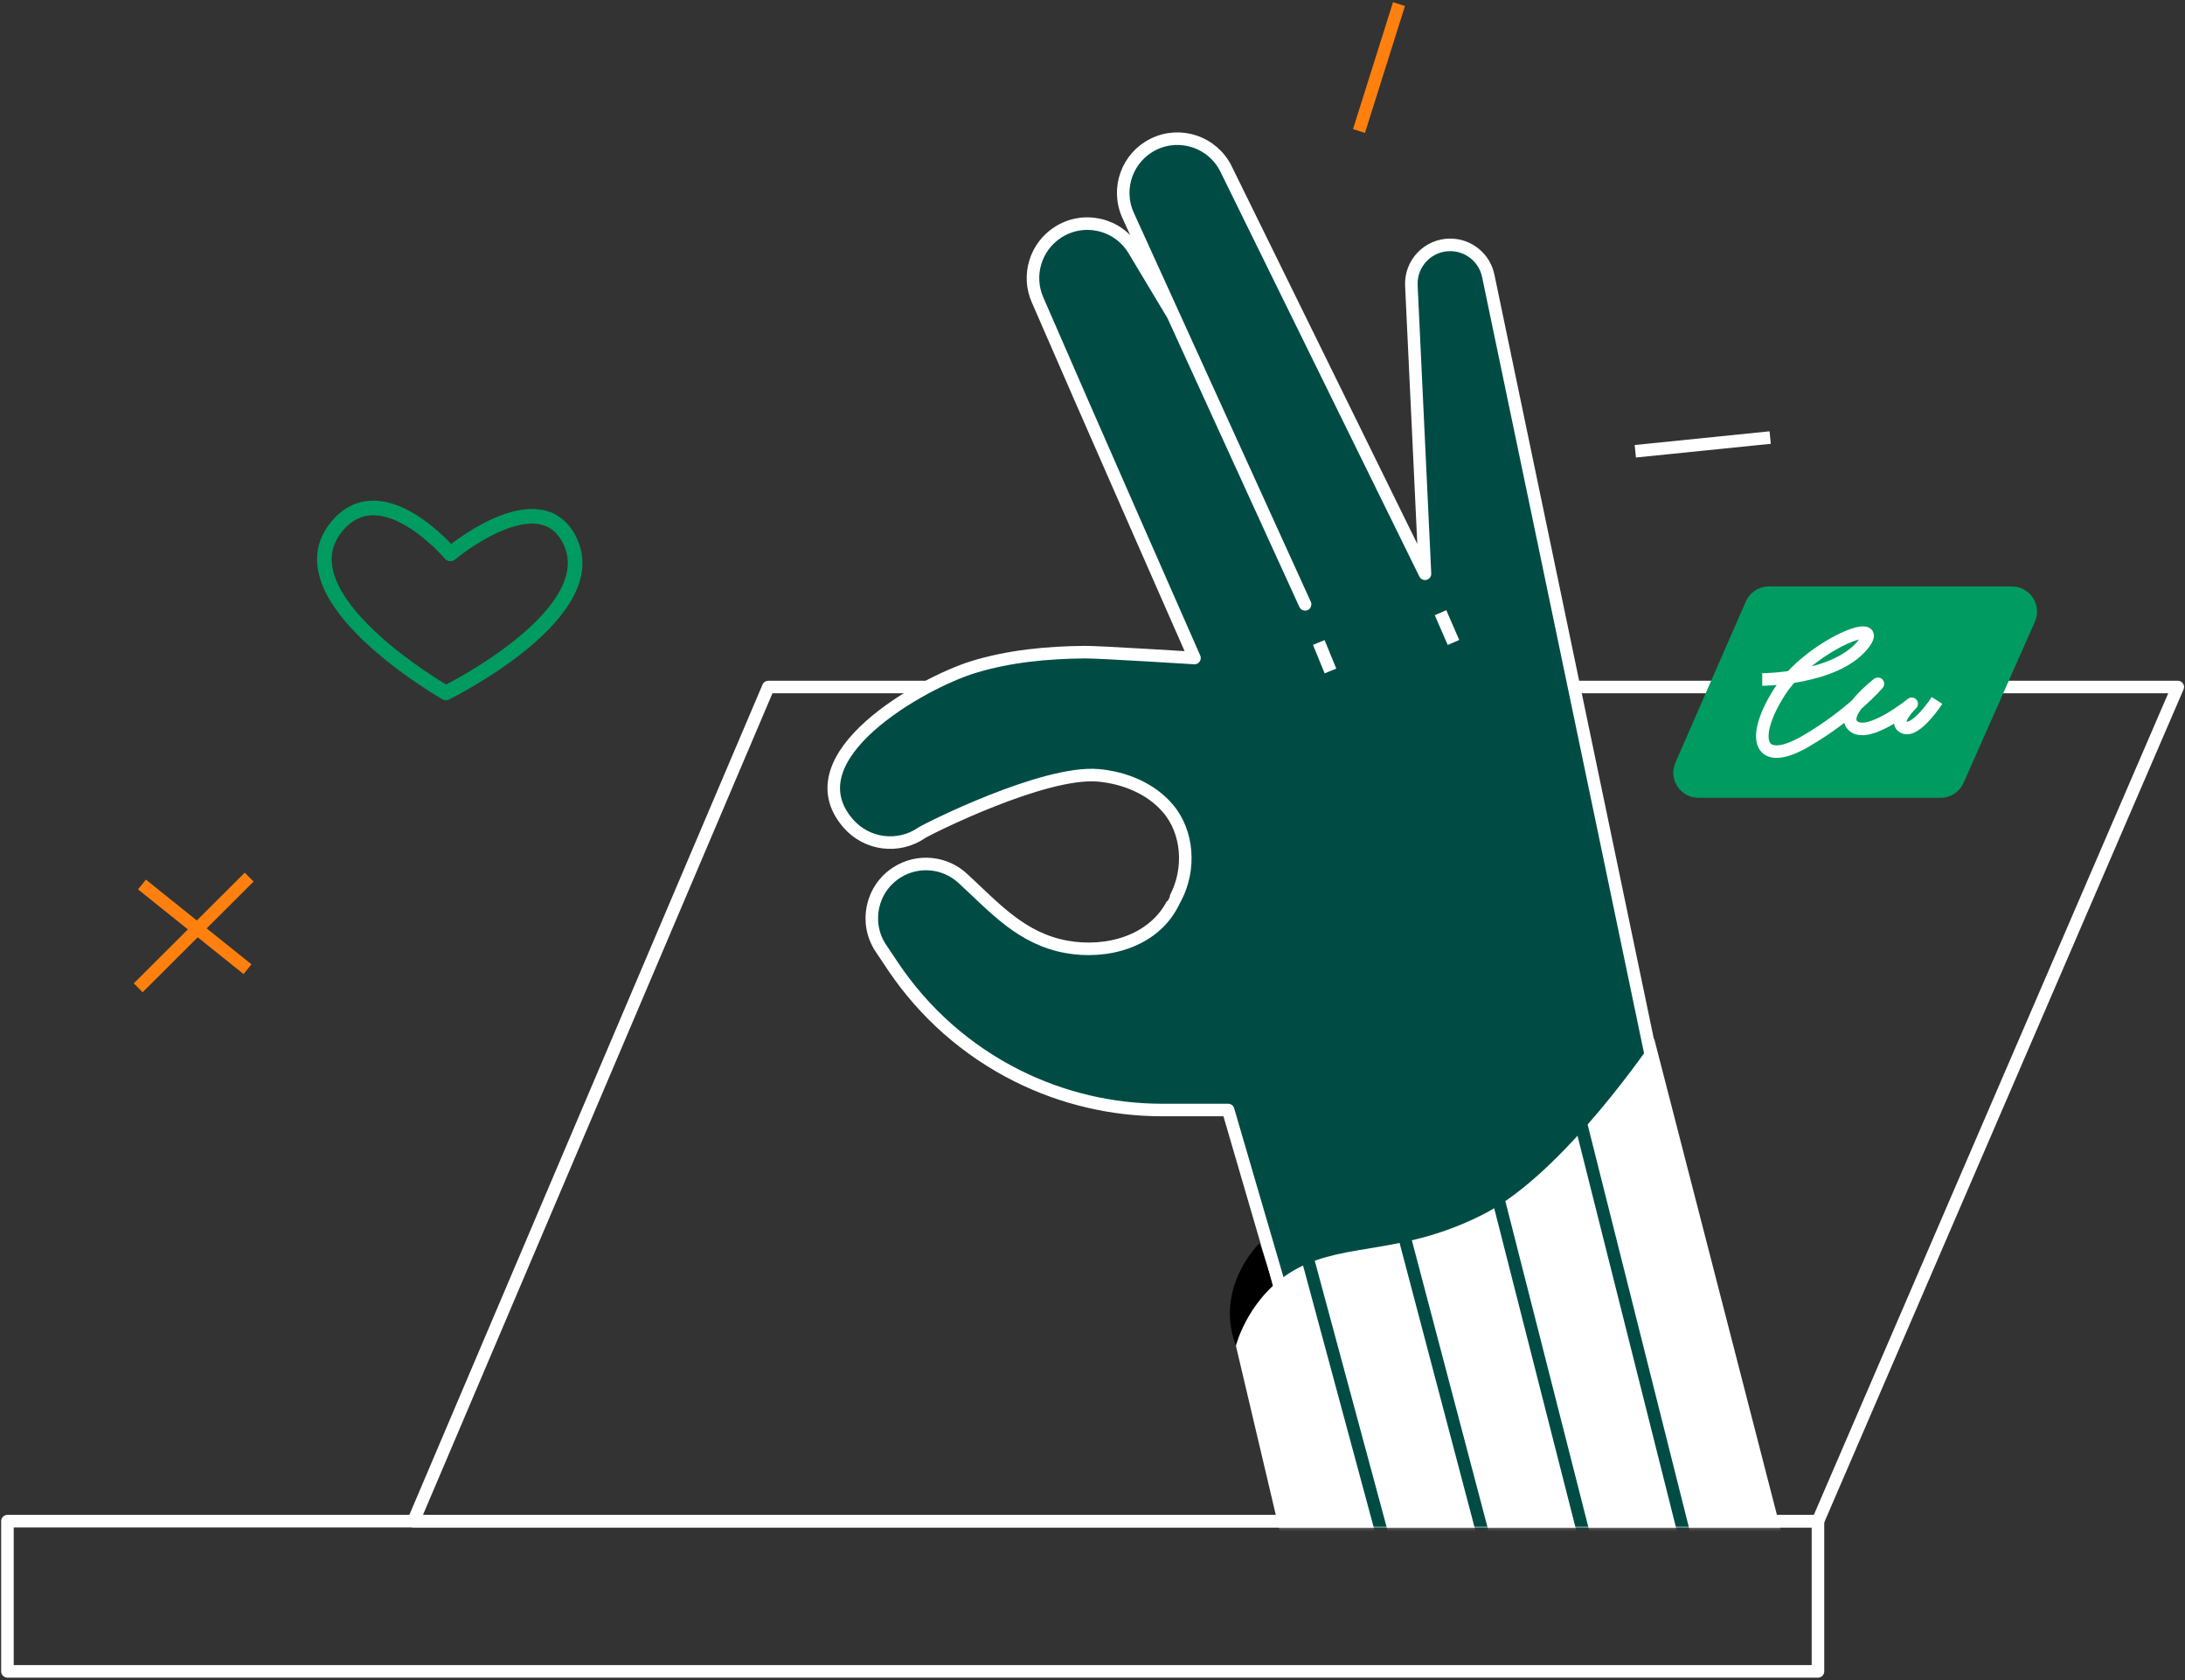 <svg xmlns="http://www.w3.org/2000/svg" viewBox="0 0 714 549" width="714" height="549" preserveAspectRatio="xMidYMid meet" style="width: 100%; height: 100%; transform: translate3d(0px, 0px, 0px);"><rect x="0" y="0" width="714" height="549" fill="#333333" stroke="none"/><defs><clipPath id="__lottie_element_229"><rect width="714" height="549" x="0" y="0"></rect></clipPath><mask id="__lottie_element_230" mask-type="alpha"><g style="display: block;" transform="matrix(1.64,0,0,1.64,423.378,360.747)" opacity="1"><path fill="rgb(255,0,0)" fill-opacity="1" d=" M-175.767,83.093 C-175.767,83.093 -105.071,-83.093 -105.071,-83.093 C-105.071,-83.093 175.767,-83.093 175.767,-83.093 C175.767,-83.093 104.076,83.093 104.076,83.093 C104.076,83.093 -175.767,83.093 -175.767,83.093z"></path><g opacity="1" transform="matrix(1,0,0,1,0,0)"><path stroke="url(#__lottie_element_233)" stroke-linecap="butt" stroke-linejoin="round" fill-opacity="0" stroke-opacity="1" stroke-width="2.5" d=" M-175.767,83.093 C-175.767,83.093 -105.071,-83.093 -105.071,-83.093 C-105.071,-83.093 175.767,-83.093 175.767,-83.093 C175.767,-83.093 104.076,83.093 104.076,83.093 C104.076,83.093 -175.767,83.093 -175.767,83.093z"></path><path stroke-linecap="butt" stroke-linejoin="round" fill-opacity="0" stroke="rgb(255,255,255)" stroke-opacity="1" stroke-width="2.5" d=" M-175.767,83.093 C-175.767,83.093 -105.071,-83.093 -105.071,-83.093 C-105.071,-83.093 175.767,-83.093 175.767,-83.093 C175.767,-83.093 104.076,83.093 104.076,83.093 C104.076,83.093 -175.767,83.093 -175.767,83.093z"></path></g></g></mask><linearGradient id="__lottie_element_233" spreadMethod="pad" gradientUnits="userSpaceOnUse" x1="0" y1="0" x2="100" y2="0"><stop offset="0%" stop-color="rgb(255,255,255)"></stop><stop offset="100%" stop-color="rgb(0,0,0)"></stop></linearGradient><mask id="__lottie_element_237" mask-type="alpha"><g style="display: block;" transform="matrix(1.64,0,0,1.64,423.378,360.747)" opacity="1"><path fill="rgb(255,0,0)" fill-opacity="1" d=" M-173.608,80.984 C-173.608,80.984 -178.852,-216.02 -178.852,-216.02 C-178.852,-216.02 230.645,-208.093 230.645,-208.093 C230.645,-208.093 106.235,80.984 106.235,80.984 C106.235,80.984 -173.608,80.984 -173.608,80.984z"></path><g opacity="1" transform="matrix(1,0,0,1,0,0)"><path stroke="url(#__lottie_element_240)" stroke-linecap="butt" stroke-linejoin="round" fill-opacity="0" stroke-opacity="1" stroke-width="2.5" d=" M-173.608,80.984 C-173.608,80.984 -178.852,-216.02 -178.852,-216.02 C-178.852,-216.02 230.645,-208.093 230.645,-208.093 C230.645,-208.093 106.235,80.984 106.235,80.984 C106.235,80.984 -173.608,80.984 -173.608,80.984z"></path><path stroke-linecap="butt" stroke-linejoin="round" fill-opacity="0" stroke="rgb(255,255,255)" stroke-opacity="1" stroke-width="2.5" d=" M-173.608,80.984 C-173.608,80.984 -178.852,-216.02 -178.852,-216.02 C-178.852,-216.02 230.645,-208.093 230.645,-208.093 C230.645,-208.093 106.235,80.984 106.235,80.984 C106.235,80.984 -173.608,80.984 -173.608,80.984z"></path></g></g></mask><linearGradient id="__lottie_element_240" spreadMethod="pad" gradientUnits="userSpaceOnUse" x1="0" y1="0" x2="100" y2="0"><stop offset="0%" stop-color="rgb(255,255,255)"></stop><stop offset="100%" stop-color="rgb(0,0,0)"></stop></linearGradient><mask id="__lottie_element_265" mask-type="alpha"><g style="display: none;" transform="matrix(1.64,0,0,1.64,423.378,360.747)" opacity="1"><path fill="rgb(255,0,0)" fill-opacity="1" d=" M-175.767,83.093 C-175.767,83.093 -105.071,-83.093 -105.071,-83.093 C-105.071,-83.093 175.767,-83.093 175.767,-83.093 C175.767,-83.093 104.076,83.093 104.076,83.093 C104.076,83.093 -175.767,83.093 -175.767,83.093z"></path><g opacity="1" transform="matrix(1,0,0,1,0,0)"><path stroke="url(#__lottie_element_268)" stroke-linecap="butt" stroke-linejoin="round" fill-opacity="0" stroke-opacity="1" stroke-width="2.5" d=" M-175.767,83.093 C-175.767,83.093 -105.071,-83.093 -105.071,-83.093 C-105.071,-83.093 175.767,-83.093 175.767,-83.093 C175.767,-83.093 104.076,83.093 104.076,83.093 C104.076,83.093 -175.767,83.093 -175.767,83.093z"></path><path stroke-linecap="butt" stroke-linejoin="round" fill-opacity="0" stroke="rgb(255,255,255)" stroke-opacity="1" stroke-width="2.5" d=" M-175.767,83.093 C-175.767,83.093 -105.071,-83.093 -105.071,-83.093 C-105.071,-83.093 175.767,-83.093 175.767,-83.093 C175.767,-83.093 104.076,83.093 104.076,83.093 C104.076,83.093 -175.767,83.093 -175.767,83.093z"></path></g></g></mask><linearGradient id="__lottie_element_268" spreadMethod="pad" gradientUnits="userSpaceOnUse" x1="0" y1="0" x2="100" y2="0"><stop offset="0%" stop-color="rgb(255,255,255)"></stop><stop offset="100%" stop-color="rgb(0,0,0)"></stop></linearGradient><mask id="__lottie_element_272" mask-type="alpha"><g style="display: none;" transform="matrix(1.64,0,0,1.64,423.378,360.747)" opacity="1"><path fill="rgb(255,0,0)" fill-opacity="1" d=" M-173.608,80.984 C-173.608,80.984 -178.852,-216.02 -178.852,-216.02 C-178.852,-216.02 230.645,-208.093 230.645,-208.093 C230.645,-208.093 106.235,80.984 106.235,80.984 C106.235,80.984 -173.608,80.984 -173.608,80.984z"></path><g opacity="1" transform="matrix(1,0,0,1,0,0)"><path stroke="url(#__lottie_element_275)" stroke-linecap="butt" stroke-linejoin="round" fill-opacity="0" stroke-opacity="1" stroke-width="2.5" d=" M-173.608,80.984 C-173.608,80.984 -178.852,-216.02 -178.852,-216.02 C-178.852,-216.02 230.645,-208.093 230.645,-208.093 C230.645,-208.093 106.235,80.984 106.235,80.984 C106.235,80.984 -173.608,80.984 -173.608,80.984z"></path><path stroke-linecap="butt" stroke-linejoin="round" fill-opacity="0" stroke="rgb(255,255,255)" stroke-opacity="1" stroke-width="2.5" d=" M-173.608,80.984 C-173.608,80.984 -178.852,-216.02 -178.852,-216.02 C-178.852,-216.02 230.645,-208.093 230.645,-208.093 C230.645,-208.093 106.235,80.984 106.235,80.984 C106.235,80.984 -173.608,80.984 -173.608,80.984z"></path></g></g></mask><linearGradient id="__lottie_element_275" spreadMethod="pad" gradientUnits="userSpaceOnUse" x1="0" y1="0" x2="100" y2="0"><stop offset="0%" stop-color="rgb(255,255,255)"></stop><stop offset="100%" stop-color="rgb(0,0,0)"></stop></linearGradient><mask id="__lottie_element_300" mask-type="alpha"><g transform="matrix(1.64,0,0,1.64,423.378,360.747)" opacity="1" style="display: none;"><path fill="rgb(255,0,0)" fill-opacity="1" d=" M-175.767,83.093 C-175.767,83.093 -105.071,-83.093 -105.071,-83.093 C-105.071,-83.093 175.767,-83.093 175.767,-83.093 C175.767,-83.093 104.076,83.093 104.076,83.093 C104.076,83.093 -175.767,83.093 -175.767,83.093z"></path><g opacity="1" transform="matrix(1,0,0,1,0,0)"><path stroke="url(#__lottie_element_303)" stroke-linecap="butt" stroke-linejoin="round" fill-opacity="0" stroke-opacity="1" stroke-width="2.5" d=" M-175.767,83.093 C-175.767,83.093 -105.071,-83.093 -105.071,-83.093 C-105.071,-83.093 175.767,-83.093 175.767,-83.093 C175.767,-83.093 104.076,83.093 104.076,83.093 C104.076,83.093 -175.767,83.093 -175.767,83.093z"></path><path stroke-linecap="butt" stroke-linejoin="round" fill-opacity="0" stroke="rgb(255,255,255)" stroke-opacity="1" stroke-width="2.5" d=" M-175.767,83.093 C-175.767,83.093 -105.071,-83.093 -105.071,-83.093 C-105.071,-83.093 175.767,-83.093 175.767,-83.093 C175.767,-83.093 104.076,83.093 104.076,83.093 C104.076,83.093 -175.767,83.093 -175.767,83.093z"></path></g></g></mask><linearGradient id="__lottie_element_303" spreadMethod="pad" gradientUnits="userSpaceOnUse" x1="0" y1="0" x2="100" y2="0"><stop offset="0%" stop-color="rgb(255,255,255)"></stop><stop offset="100%" stop-color="rgb(0,0,0)"></stop></linearGradient><mask id="__lottie_element_307" mask-type="alpha"><g transform="matrix(1.64,0,0,1.64,423.378,360.747)" opacity="1" style="display: none;"><path fill="rgb(255,0,0)" fill-opacity="1" d=" M-173.608,80.984 C-173.608,80.984 -178.852,-216.02 -178.852,-216.02 C-178.852,-216.02 230.645,-208.093 230.645,-208.093 C230.645,-208.093 106.235,80.984 106.235,80.984 C106.235,80.984 -173.608,80.984 -173.608,80.984z"></path><g opacity="1" transform="matrix(1,0,0,1,0,0)"><path stroke="url(#__lottie_element_310)" stroke-linecap="butt" stroke-linejoin="round" fill-opacity="0" stroke-opacity="1" stroke-width="2.5" d=" M-173.608,80.984 C-173.608,80.984 -178.852,-216.02 -178.852,-216.02 C-178.852,-216.02 230.645,-208.093 230.645,-208.093 C230.645,-208.093 106.235,80.984 106.235,80.984 C106.235,80.984 -173.608,80.984 -173.608,80.984z"></path><path stroke-linecap="butt" stroke-linejoin="round" fill-opacity="0" stroke="rgb(255,255,255)" stroke-opacity="1" stroke-width="2.5" d=" M-173.608,80.984 C-173.608,80.984 -178.852,-216.02 -178.852,-216.02 C-178.852,-216.02 230.645,-208.093 230.645,-208.093 C230.645,-208.093 106.235,80.984 106.235,80.984 C106.235,80.984 -173.608,80.984 -173.608,80.984z"></path></g></g></mask><linearGradient id="__lottie_element_310" spreadMethod="pad" gradientUnits="userSpaceOnUse" x1="0" y1="0" x2="100" y2="0"><stop offset="0%" stop-color="rgb(255,255,255)"></stop><stop offset="100%" stop-color="rgb(0,0,0)"></stop></linearGradient></defs><g clip-path="url(#__lottie_element_229)"><g transform="matrix(1.64,0,0,1.64,423.378,360.747)" opacity="1" style="display: none;"><g opacity="1" transform="matrix(1,0,0,1,0,0)"><path stroke-linecap="butt" stroke-linejoin="round" fill-opacity="0" stroke="rgb(255,255,255)" stroke-opacity="1" stroke-width="2.5" d=" M-175.767,83.093 C-175.767,83.093 -105.071,-83.093 -105.071,-83.093 C-105.071,-83.093 175.767,-83.093 175.767,-83.093 C175.767,-83.093 104.076,83.093 104.076,83.093 C104.076,83.093 -175.767,83.093 -175.767,83.093z"></path></g></g><g transform="matrix(1.64,0,0,1.64,298.247,521.563)" opacity="1" style="display: none;"><g opacity="1" transform="matrix(1,0,0,1,0,0)"><path stroke-linecap="butt" stroke-linejoin="round" fill-opacity="0" stroke="rgb(255,255,255)" stroke-opacity="1" stroke-width="2.5" d=" M180.375,-14.966 C180.375,-14.966 180.375,14.966 180.375,14.966 C180.375,14.966 -180.375,14.966 -180.375,14.966 C-180.375,14.966 -180.375,-14.966 -180.375,-14.966 C-180.375,-14.966 180.375,-14.966 180.375,-14.966z"></path></g></g><g transform="matrix(1,0.016,-0.016,1,-205.322,-193.217)" opacity="1" style="display: none;"><g opacity="1" transform="matrix(1.64,0,0,1.64,274.259,492.399)"><g opacity="1" transform="matrix(1,0,0,1,0,0)"><path stroke-linecap="butt" stroke-linejoin="round" fill-opacity="0" stroke="rgb(255,128,14)" stroke-opacity="1" stroke-width="2.5" d=" M-5.174,-12.453 C-5.174,-12.453 5.174,12.453 5.174,12.453"></path></g></g><g opacity="1" transform="matrix(1.64,0,0,1.64,275.443,490.954)"><g opacity="1" transform="matrix(1,0,0,1,0,0)"><path stroke-linecap="butt" stroke-linejoin="round" fill-opacity="0" stroke="rgb(255,128,14)" stroke-opacity="1" stroke-width="2.5" d=" M-14.998,4.365 C-14.998,4.365 14.998,-4.365 14.998,-4.365"></path></g></g></g><g transform="matrix(1.64,0,0,1.64,450.618,22.07)" opacity="1" style="display: none;"><g opacity="1" transform="matrix(1,0,0,1,0,0)"><path stroke-linecap="butt" stroke-linejoin="round" fill-opacity="0" stroke="rgb(255,128,14)" stroke-opacity="1" stroke-width="2.5" d=" M-3.987,12.644 C-3.987,12.644 3.987,-12.644 3.987,-12.644"></path></g></g><g transform="matrix(1.64,-0.025,0.025,1.64,556.412,145.205)" opacity="1" style="display: none;"><g opacity="1" transform="matrix(1,0,0,1,0,0)"><path stroke-linecap="butt" stroke-linejoin="round" fill-opacity="0" stroke="rgb(255,255,255)" stroke-opacity="1" stroke-width="2.5" d=" M-11.125,7.648 C-11.125,7.648 11.125,-7.648 11.125,-7.648"></path></g></g><g transform="matrix(1.911,0,0,1.911,146.968,196.18)" opacity="1" style="display: none;"><g opacity="1" transform="matrix(1,0,0,1,0,0)"><path stroke-linecap="butt" stroke-linejoin="round" fill-opacity="0" stroke="rgb(0,155,97)" stroke-opacity="1" stroke-width="2.5" d=" M0.109,-7.954 C0.109,-7.954 14.942,-20.42 20.321,-10.638 C27.293,2.041 -0.655,15.809 -0.655,15.809 C-0.655,15.809 -29.651,-0.741 -19.144,-12.843 C-11.472,-21.68 0.109,-7.954 0.109,-7.954z"></path></g></g><g transform="matrix(1.64,0,0,1.64,-3272.654,1186.655)" opacity="1" style="display: none;"><g opacity="1" transform="matrix(1,0,0,1,2365.17,-585.673)"><path fill="rgb(0,155,97)" fill-opacity="1" d=" M-35.817,14.043 C-35.817,14.043 -21.798,-18.053 -21.798,-18.053 C-21.001,-19.878 -19.199,-21.057 -17.208,-21.057 C-17.208,-21.057 31.226,-21.057 31.226,-21.057 C34.848,-21.057 37.273,-17.331 35.806,-14.019 C35.806,-14.019 21.591,18.076 21.591,18.076 C20.788,19.888 18.993,21.057 17.011,21.057 C17.011,21.057 -31.226,21.057 -31.226,21.057 C-34.837,21.057 -37.262,17.352 -35.817,14.043z"></path></g><g opacity="1" transform="matrix(1,0,0,1,2364.061,-585.673)"><path stroke-linecap="butt" stroke-linejoin="round" fill-opacity="0" stroke="rgb(255,255,255)" stroke-opacity="1" stroke-width="2.5" d=" M-17.414,-2.518 C-17.414,-2.518 -3.11,-2.564 2.529,-9.302 C7.843,-15.652 -8.142,-9.256 -14.015,0.027 C-19.888,9.31 -18.06,15.14 -8.872,9.846 C0.316,4.552 5.642,-1.664 5.642,-1.664 C5.642,-1.664 -2.253,4.371 0.812,6.81 C3.877,9.249 12.368,2.324 12.368,2.324 C12.368,2.324 8.453,6.07 10.877,7.046 C13.301,8.022 17.414,1.651 17.414,1.651"></path></g></g><g mask="url(#__lottie_element_307)" style="display: none;"><g transform="matrix(0.95,0.312,-0.312,0.95,-19.383,-328.564)" opacity="1"><g opacity="1" transform="matrix(1.64,0,0,1.64,609.388,462.152)"><g opacity="1" transform="matrix(1,0,0,1,0,0)"><path fill="rgb(0,76,69)" fill-opacity="1" d=" M7.234,112.498 C7.234,112.498 14.634,121.208 48.778,112.498 C82.922,103.788 81.666,68.764 81.666,68.764 C81.666,68.764 53.901,-30.032 53.901,-30.032 C53.901,-30.032 36.842,-90.734 36.842,-90.734 C35.097,-93.978 31.309,-95.545 27.783,-94.481 C27.783,-94.481 27.783,-94.481 27.783,-94.481 C23.55,-93.204 21.245,-88.649 22.72,-84.481 C22.72,-84.481 36.134,-29.682 36.134,-29.682 C36.134,-29.682 7.332,-108.821 7.332,-108.821 C4.709,-114.158 -1.735,-116.37 -7.083,-113.768 C-7.083,-113.768 -7.083,-113.768 -7.083,-113.768 C-12.332,-111.214 -14.602,-104.951 -12.207,-99.627 C-12.207,-99.627 12.244,-23.589 12.244,-23.589 C12.244,-23.589 -17.43,-82.734 -17.43,-82.734 C-17.43,-82.734 -23.989,-96.011 -23.989,-96.011 C-27.141,-101.268 -34.025,-102.862 -39.167,-99.525 C-43.607,-96.643 -45.322,-90.98 -43.218,-86.123 C-34.325,-65.587 -9.63,-12.61 -9.63,-12.61 C-9.63,-12.61 -18.51,-28.965 -19.904,-31.201 C-22.775,-35.807 -29.02,-49.962 -31.564,-53.854 C-37.386,-62.759 -48.829,-89.83 -60.664,-82.583 C-69.77,-77.007 -64.304,-67.75 -60.653,-61.408 C-57.002,-55.066 -44.728,-31.818 -35.729,-16.061 C-31.922,-9.394 -19.633,12.293 -16.579,16.521 C-11.786,23.156 -10.036,29.961 -11.065,33.309 C-11.065,33.309 -12.015,34.561 -12.016,34.562 C-11.771,34.701 -14.942,32.613 -17.31,31.075 C-27.123,24.704 -34.132,17.6 -40.995,11.097 C-44.91,7.249 -50.923,6.462 -55.569,9.19 C-61.254,12.528 -62.912,19.889 -59.237,25.476 C-59.237,25.476 -56.636,29.431 -56.636,29.431 C-49.87,39.719 -42.172,48.438 -33.149,56.902 C-25.696,63.894 -18.639,68.965 -13.174,72.024 C-13.174,72.024 -3.087,77.156 -3.087,77.156 C-3.087,77.156 7.234,112.498 7.234,112.498"></path><path stroke-linecap="butt" stroke-linejoin="round" fill-opacity="0" stroke="rgb(255,255,255)" stroke-opacity="1" stroke-width="2.5" d=" M7.234,112.498 C7.234,112.498 14.634,121.208 48.778,112.498 C82.922,103.788 81.666,68.764 81.666,68.764 C81.666,68.764 53.901,-30.032 53.901,-30.032 C53.901,-30.032 36.842,-90.734 36.842,-90.734 C35.097,-93.978 31.309,-95.545 27.783,-94.481 C27.783,-94.481 27.783,-94.481 27.783,-94.481 C23.55,-93.204 21.245,-88.649 22.72,-84.481 C22.72,-84.481 36.134,-29.682 36.134,-29.682 C36.134,-29.682 7.332,-108.821 7.332,-108.821 C4.709,-114.158 -1.735,-116.37 -7.083,-113.768 C-7.083,-113.768 -7.083,-113.768 -7.083,-113.768 C-12.332,-111.214 -14.602,-104.951 -12.207,-99.627 C-12.207,-99.627 12.244,-23.589 12.244,-23.589 C12.244,-23.589 -17.43,-82.734 -17.43,-82.734 C-17.43,-82.734 -23.989,-96.011 -23.989,-96.011 C-27.141,-101.268 -34.025,-102.862 -39.167,-99.525 C-43.607,-96.643 -45.322,-90.98 -43.218,-86.123 C-34.325,-65.587 -9.63,-12.61 -9.63,-12.61 C-9.63,-12.61 -18.51,-28.965 -19.904,-31.201 C-22.775,-35.807 -29.02,-49.962 -31.564,-53.854 C-37.386,-62.759 -48.829,-89.83 -60.664,-82.583 C-69.77,-77.007 -64.304,-67.75 -60.653,-61.408 C-57.002,-55.066 -44.728,-31.818 -35.729,-16.061 C-31.922,-9.394 -19.633,12.293 -16.579,16.521 C-11.786,23.156 -10.036,29.961 -11.065,33.309 C-11.065,33.309 -12.015,34.561 -12.016,34.562 C-11.771,34.701 -14.942,32.613 -17.31,31.075 C-27.123,24.704 -34.132,17.6 -40.995,11.097 C-44.91,7.249 -50.923,6.462 -55.569,9.19 C-61.254,12.528 -62.912,19.889 -59.237,25.476 C-59.237,25.476 -56.636,29.431 -56.636,29.431 C-49.87,39.719 -42.172,48.438 -33.149,56.902 C-25.696,63.894 -18.639,68.965 -13.174,72.024 C-13.174,72.024 -3.087,77.156 -3.087,77.156 C-3.087,77.156 7.234,112.498 7.234,112.498"></path></g></g><g opacity="1" transform="matrix(1.64,0,0,1.64,635.851,440.576)"><g opacity="1" transform="matrix(1,0,0,1,0,0)"><path stroke-linecap="butt" stroke-linejoin="round" fill-opacity="0" stroke="rgb(255,255,255)" stroke-opacity="1" stroke-width="2.5" d=" M-1.161,-2.838 C-1.161,-2.838 1.161,2.838 1.161,2.838"></path></g></g><g opacity="1" transform="matrix(1.64,0,0,1.64,675.842,431.054)"><g opacity="1" transform="matrix(1,0,0,1,0,0)"><path fill="rgb(255,255,255)" fill-opacity="1" d=" M-1.29,-2.967 C-1.29,-2.967 1.29,2.967 1.29,2.967"></path><path stroke-linecap="butt" stroke-linejoin="round" fill-opacity="0" stroke="rgb(255,255,255)" stroke-opacity="1" stroke-width="2.5" d=" M-1.29,-2.967 C-1.29,-2.967 1.29,2.967 1.29,2.967"></path></g></g></g></g><g mask="url(#__lottie_element_300)" style="display: none;"><g transform="matrix(0.971,0.239,-0.239,0.971,-78.098,-287.85)" opacity="1"><g opacity="1" transform="matrix(1.64,0,0,1.64,612.567,649.568)"><g opacity="1" transform="matrix(1,0,0,1,0,0)"><path fill="rgb(0,0,0)" fill-opacity="1" d=" M1.17,-10.55 C1.17,-10.55 -7.864,-1.78 -3.477,9.841 C11.589,15.092 1.17,-10.55 1.17,-10.55z"></path></g></g><g opacity="1" transform="matrix(1.64,0,0,1.64,689.383,625.716)"><g opacity="1" transform="matrix(1,0,0,1,0,0)"><path fill="rgb(255,255,255)" fill-opacity="1" d=" M59.768,66.953 C59.768,66.953 33.029,-36.77 33.029,-36.77 C33.029,-36.77 15.224,-10.192 -0.774,-1.935 C-16.772,6.322 -28.126,3.741 -37.931,8.902 C-47.736,14.063 -50.317,24.384 -50.317,24.384 C-50.317,24.384 -40.208,67.258 -40.208,67.258 C-40.208,67.258 59.768,66.953 59.768,66.953z"></path></g></g><g opacity="1" transform="matrix(1.64,0,0,1.64,-2174.054,2261.256)"><g opacity="1" transform="matrix(1,0,0,1,0,0)"><g opacity="1" transform="matrix(1,0,0,1,0,0)"><g opacity="1" transform="matrix(1,0,0,1,0,0)"><path stroke-linecap="butt" stroke-linejoin="round" fill-opacity="0" stroke="rgb(0,76,69)" stroke-opacity="1" stroke-width="2.5" d=" M1764.162,-1018.194 C1764.162,-1018.194 1786.721,-928.471 1786.721,-928.471"></path></g><g opacity="1" transform="matrix(1,0,0,1,0,0)"><path stroke-linecap="butt" stroke-linejoin="round" fill-opacity="0" stroke="rgb(0,76,69)" stroke-opacity="1" stroke-width="2.5" d=" M1747.649,-1003.383 C1747.649,-1003.383 1767.159,-926.769 1767.159,-926.769"></path></g><g opacity="1" transform="matrix(1,0,0,1,0,0)"><path stroke-linecap="butt" stroke-linejoin="round" fill-opacity="0" stroke="rgb(0,76,69)" stroke-opacity="1" stroke-width="2.5" d=" M1729.002,-995.583 C1729.002,-995.583 1747.597,-925.067 1747.597,-925.067"></path></g><g opacity="1" transform="matrix(1,0,0,1,0,0)"><path stroke-linecap="butt" stroke-linejoin="round" fill-opacity="0" stroke="rgb(0,76,69)" stroke-opacity="1" stroke-width="2.5" d=" M1709.745,-991.137 C1709.745,-991.137 1728.036,-923.365 1728.036,-923.365"></path></g></g></g></g></g></g><g style="display: none;" transform="matrix(1.64,0,0,1.64,423.378,360.747)" opacity="1"><g opacity="1" transform="matrix(1,0,0,1,0,0)"><path stroke-linecap="butt" stroke-linejoin="round" fill-opacity="0" stroke="rgb(255,255,255)" stroke-opacity="1" stroke-width="2.5" d=" M-175.767,83.093 C-175.767,83.093 -105.071,-83.093 -105.071,-83.093 C-105.071,-83.093 175.767,-83.093 175.767,-83.093 C175.767,-83.093 104.076,83.093 104.076,83.093 C104.076,83.093 -175.767,83.093 -175.767,83.093z"></path></g></g><g style="display: none;" transform="matrix(1.64,0,0,1.64,298.247,521.563)" opacity="1"><g opacity="1" transform="matrix(1,0,0,1,0,0)"><path stroke-linecap="butt" stroke-linejoin="round" fill-opacity="0" stroke="rgb(255,255,255)" stroke-opacity="1" stroke-width="2.5" d=" M180.375,-14.966 C180.375,-14.966 180.375,14.966 180.375,14.966 C180.375,14.966 -180.375,14.966 -180.375,14.966 C-180.375,14.966 -180.375,-14.966 -180.375,-14.966 C-180.375,-14.966 180.375,-14.966 180.375,-14.966z"></path></g></g><g style="display: none;" transform="matrix(1,0,0,1,-213,-189)" opacity="1"><g opacity="1" transform="matrix(1.64,0,0,1.64,274.259,492.399)"><g opacity="1" transform="matrix(1,0,0,1,0,0)"><path stroke-linecap="butt" stroke-linejoin="round" fill-opacity="0" stroke="rgb(255,128,14)" stroke-opacity="1" stroke-width="2.5" d=" M-5.174,-12.453 C-5.174,-12.453 5.174,12.453 5.174,12.453"></path></g></g><g opacity="1" transform="matrix(1.64,0,0,1.64,275.443,490.954)"><g opacity="1" transform="matrix(1,0,0,1,0,0)"><path stroke-linecap="butt" stroke-linejoin="round" fill-opacity="0" stroke="rgb(255,128,14)" stroke-opacity="1" stroke-width="2.5" d=" M-14.998,4.365 C-14.998,4.365 14.998,-4.365 14.998,-4.365"></path></g></g></g><g style="display: none;" transform="matrix(1.64,0,0,1.64,450.618,22.07)" opacity="1"><g opacity="1" transform="matrix(1,0,0,1,0,0)"><path stroke-linecap="butt" stroke-linejoin="round" fill-opacity="0" stroke="rgb(255,128,14)" stroke-opacity="1" stroke-width="2.5" d=" M-3.987,12.644 C-3.987,12.644 3.987,-12.644 3.987,-12.644"></path></g></g><g style="display: none;" transform="matrix(1.64,0,0,1.64,556.412,145.205)" opacity="1"><g opacity="1" transform="matrix(1,0,0,1,0,0)"><path stroke-linecap="butt" stroke-linejoin="round" fill-opacity="0" stroke="rgb(255,255,255)" stroke-opacity="1" stroke-width="2.5" d=" M-11.125,7.648 C-11.125,7.648 11.125,-7.648 11.125,-7.648"></path></g></g><g style="display: none;" transform="matrix(1.911,0,0,1.911,146.968,196.18)" opacity="1"><g opacity="1" transform="matrix(1,0,0,1,0,0)"><path stroke-linecap="butt" stroke-linejoin="round" fill-opacity="0" stroke="rgb(0,155,97)" stroke-opacity="1" stroke-width="2.5" d=" M0.109,-7.954 C0.109,-7.954 14.942,-20.42 20.321,-10.638 C27.293,2.041 -0.655,15.809 -0.655,15.809 C-0.655,15.809 -29.651,-0.741 -19.144,-12.843 C-11.472,-21.68 0.109,-7.954 0.109,-7.954z"></path></g></g><g style="display: none;" transform="matrix(1.64,0,0,1.64,-3272.654,1186.655)" opacity="1"><g opacity="1" transform="matrix(1,0,0,1,2365.17,-585.673)"><path fill="rgb(0,155,97)" fill-opacity="1" d=" M-35.817,14.043 C-35.817,14.043 -21.798,-18.053 -21.798,-18.053 C-21.001,-19.878 -19.199,-21.057 -17.208,-21.057 C-17.208,-21.057 31.226,-21.057 31.226,-21.057 C34.848,-21.057 37.273,-17.331 35.806,-14.019 C35.806,-14.019 21.591,18.076 21.591,18.076 C20.788,19.888 18.993,21.057 17.011,21.057 C17.011,21.057 -31.226,21.057 -31.226,21.057 C-34.837,21.057 -37.262,17.352 -35.817,14.043z"></path></g><g opacity="1" transform="matrix(1,0,0,1,2364.061,-585.673)"><path stroke-linecap="butt" stroke-linejoin="round" fill-opacity="0" stroke="rgb(255,255,255)" stroke-opacity="1" stroke-width="2.5" d=" M-17.414,-2.518 C-17.414,-2.518 -3.11,-2.564 2.529,-9.302 C7.843,-15.652 -8.142,-9.256 -14.015,0.027 C-19.888,9.31 -18.06,15.14 -8.872,9.846 C0.316,4.552 5.642,-1.664 5.642,-1.664 C5.642,-1.664 -2.253,4.371 0.812,6.81 C3.877,9.249 12.368,2.324 12.368,2.324 C12.368,2.324 8.453,6.07 10.877,7.046 C13.301,8.022 17.414,1.651 17.414,1.651"></path></g></g><g mask="url(#__lottie_element_272)" style="display: none;"><g transform="matrix(0.95,0.312,-0.312,0.95,-19.383,-328.564)" opacity="1"><g opacity="1" transform="matrix(1.64,0,0,1.64,609.388,462.152)"><g opacity="1" transform="matrix(1,0,0,1,0,0)"><path fill="rgb(0,76,69)" fill-opacity="1" d=" M7.234,112.498 C7.234,112.498 14.634,121.208 48.778,112.498 C82.922,103.788 81.666,68.764 81.666,68.764 C81.666,68.764 53.901,-30.032 53.901,-30.032 C53.901,-30.032 36.842,-90.734 36.842,-90.734 C35.097,-93.978 31.309,-95.545 27.783,-94.481 C27.783,-94.481 27.783,-94.481 27.783,-94.481 C23.55,-93.204 21.245,-88.649 22.72,-84.481 C22.72,-84.481 36.134,-29.682 36.134,-29.682 C36.134,-29.682 7.332,-108.821 7.332,-108.821 C4.709,-114.158 -1.735,-116.37 -7.083,-113.768 C-7.083,-113.768 -7.083,-113.768 -7.083,-113.768 C-12.332,-111.214 -14.602,-104.951 -12.207,-99.627 C-12.207,-99.627 12.244,-23.589 12.244,-23.589 C12.244,-23.589 -17.43,-82.734 -17.43,-82.734 C-17.43,-82.734 -23.989,-96.011 -23.989,-96.011 C-27.141,-101.268 -34.025,-102.862 -39.167,-99.525 C-43.607,-96.643 -45.322,-90.98 -43.218,-86.123 C-34.325,-65.587 -9.63,-12.61 -9.63,-12.61 C-9.63,-12.61 -18.51,-28.965 -19.904,-31.201 C-22.775,-35.807 -29.02,-49.962 -31.564,-53.854 C-37.386,-62.759 -48.829,-89.83 -60.664,-82.583 C-69.77,-77.007 -64.304,-67.75 -60.653,-61.408 C-57.002,-55.066 -44.728,-31.818 -35.729,-16.061 C-31.922,-9.394 -19.633,12.293 -16.579,16.521 C-11.786,23.156 -10.036,29.961 -11.065,33.309 C-11.065,33.309 -12.015,34.561 -12.016,34.562 C-11.771,34.701 -14.942,32.613 -17.31,31.075 C-27.123,24.704 -34.132,17.6 -40.995,11.097 C-44.91,7.249 -50.923,6.462 -55.569,9.19 C-61.254,12.528 -62.912,19.889 -59.237,25.476 C-59.237,25.476 -56.636,29.431 -56.636,29.431 C-49.87,39.719 -42.172,48.438 -33.149,56.902 C-25.696,63.894 -18.639,68.965 -13.174,72.024 C-13.174,72.024 -3.087,77.156 -3.087,77.156 C-3.087,77.156 7.234,112.498 7.234,112.498"></path><path stroke-linecap="butt" stroke-linejoin="round" fill-opacity="0" stroke="rgb(255,255,255)" stroke-opacity="1" stroke-width="2.5" d=" M7.234,112.498 C7.234,112.498 14.634,121.208 48.778,112.498 C82.922,103.788 81.666,68.764 81.666,68.764 C81.666,68.764 53.901,-30.032 53.901,-30.032 C53.901,-30.032 36.842,-90.734 36.842,-90.734 C35.097,-93.978 31.309,-95.545 27.783,-94.481 C27.783,-94.481 27.783,-94.481 27.783,-94.481 C23.55,-93.204 21.245,-88.649 22.72,-84.481 C22.72,-84.481 36.134,-29.682 36.134,-29.682 C36.134,-29.682 7.332,-108.821 7.332,-108.821 C4.709,-114.158 -1.735,-116.37 -7.083,-113.768 C-7.083,-113.768 -7.083,-113.768 -7.083,-113.768 C-12.332,-111.214 -14.602,-104.951 -12.207,-99.627 C-12.207,-99.627 12.244,-23.589 12.244,-23.589 C12.244,-23.589 -17.43,-82.734 -17.43,-82.734 C-17.43,-82.734 -23.989,-96.011 -23.989,-96.011 C-27.141,-101.268 -34.025,-102.862 -39.167,-99.525 C-43.607,-96.643 -45.322,-90.98 -43.218,-86.123 C-34.325,-65.587 -9.63,-12.61 -9.63,-12.61 C-9.63,-12.61 -18.51,-28.965 -19.904,-31.201 C-22.775,-35.807 -29.02,-49.962 -31.564,-53.854 C-37.386,-62.759 -48.829,-89.83 -60.664,-82.583 C-69.77,-77.007 -64.304,-67.75 -60.653,-61.408 C-57.002,-55.066 -44.728,-31.818 -35.729,-16.061 C-31.922,-9.394 -19.633,12.293 -16.579,16.521 C-11.786,23.156 -10.036,29.961 -11.065,33.309 C-11.065,33.309 -12.015,34.561 -12.016,34.562 C-11.771,34.701 -14.942,32.613 -17.31,31.075 C-27.123,24.704 -34.132,17.6 -40.995,11.097 C-44.91,7.249 -50.923,6.462 -55.569,9.19 C-61.254,12.528 -62.912,19.889 -59.237,25.476 C-59.237,25.476 -56.636,29.431 -56.636,29.431 C-49.87,39.719 -42.172,48.438 -33.149,56.902 C-25.696,63.894 -18.639,68.965 -13.174,72.024 C-13.174,72.024 -3.087,77.156 -3.087,77.156 C-3.087,77.156 7.234,112.498 7.234,112.498"></path></g></g><g opacity="1" transform="matrix(1.64,0,0,1.64,635.851,440.576)"><g opacity="1" transform="matrix(1,0,0,1,0,0)"><path stroke-linecap="butt" stroke-linejoin="round" fill-opacity="0" stroke="rgb(255,255,255)" stroke-opacity="1" stroke-width="2.5" d=" M-1.161,-2.838 C-1.161,-2.838 1.161,2.838 1.161,2.838"></path></g></g><g opacity="1" transform="matrix(1.64,0,0,1.64,675.842,431.054)"><g opacity="1" transform="matrix(1,0,0,1,0,0)"><path fill="rgb(255,255,255)" fill-opacity="1" d=" M-1.29,-2.967 C-1.29,-2.967 1.29,2.967 1.29,2.967"></path><path stroke-linecap="butt" stroke-linejoin="round" fill-opacity="0" stroke="rgb(255,255,255)" stroke-opacity="1" stroke-width="2.5" d=" M-1.29,-2.967 C-1.29,-2.967 1.29,2.967 1.29,2.967"></path></g></g></g></g><g mask="url(#__lottie_element_265)" style="display: none;"><g transform="matrix(0.971,0.239,-0.239,0.971,-78.098,-287.85)" opacity="1"><g opacity="1" transform="matrix(1.64,0,0,1.64,612.567,649.568)"><g opacity="1" transform="matrix(1,0,0,1,0,0)"><path fill="rgb(0,0,0)" fill-opacity="1" d=" M1.17,-10.55 C1.17,-10.55 -7.864,-1.78 -3.477,9.841 C11.589,15.092 1.17,-10.55 1.17,-10.55z"></path></g></g><g opacity="1" transform="matrix(1.64,0,0,1.64,689.383,625.716)"><g opacity="1" transform="matrix(1,0,0,1,0,0)"><path fill="rgb(255,255,255)" fill-opacity="1" d=" M59.768,66.953 C59.768,66.953 33.029,-36.77 33.029,-36.77 C33.029,-36.77 15.224,-10.192 -0.774,-1.935 C-16.772,6.322 -28.126,3.741 -37.931,8.902 C-47.736,14.063 -50.317,24.384 -50.317,24.384 C-50.317,24.384 -40.208,67.258 -40.208,67.258 C-40.208,67.258 59.768,66.953 59.768,66.953z"></path></g></g><g opacity="1" transform="matrix(1.64,0,0,1.64,-2174.054,2261.256)"><g opacity="1" transform="matrix(1,0,0,1,0,0)"><g opacity="1" transform="matrix(1,0,0,1,0,0)"><g opacity="1" transform="matrix(1,0,0,1,0,0)"><path stroke-linecap="butt" stroke-linejoin="round" fill-opacity="0" stroke="rgb(0,76,69)" stroke-opacity="1" stroke-width="2.5" d=" M1764.162,-1018.194 C1764.162,-1018.194 1786.721,-928.471 1786.721,-928.471"></path></g><g opacity="1" transform="matrix(1,0,0,1,0,0)"><path stroke-linecap="butt" stroke-linejoin="round" fill-opacity="0" stroke="rgb(0,76,69)" stroke-opacity="1" stroke-width="2.5" d=" M1747.649,-1003.383 C1747.649,-1003.383 1767.159,-926.769 1767.159,-926.769"></path></g><g opacity="1" transform="matrix(1,0,0,1,0,0)"><path stroke-linecap="butt" stroke-linejoin="round" fill-opacity="0" stroke="rgb(0,76,69)" stroke-opacity="1" stroke-width="2.5" d=" M1729.002,-995.583 C1729.002,-995.583 1747.597,-925.067 1747.597,-925.067"></path></g><g opacity="1" transform="matrix(1,0,0,1,0,0)"><path stroke-linecap="butt" stroke-linejoin="round" fill-opacity="0" stroke="rgb(0,76,69)" stroke-opacity="1" stroke-width="2.5" d=" M1709.745,-991.137 C1709.745,-991.137 1728.036,-923.365 1728.036,-923.365"></path></g></g></g></g></g></g><g style="display: block;" transform="matrix(1.64,0,0,1.64,423.378,360.747)" opacity="1"><g opacity="1" transform="matrix(1,0,0,1,0,0)"><path stroke-linecap="butt" stroke-linejoin="round" fill-opacity="0" stroke="rgb(255,255,255)" stroke-opacity="1" stroke-width="2.5" d=" M-175.767,83.093 C-175.767,83.093 -105.071,-83.093 -105.071,-83.093 C-105.071,-83.093 175.767,-83.093 175.767,-83.093 C175.767,-83.093 104.076,83.093 104.076,83.093 C104.076,83.093 -175.767,83.093 -175.767,83.093z"></path></g></g><g style="display: block;" transform="matrix(1.64,0,0,1.64,298.247,521.563)" opacity="1"><g opacity="1" transform="matrix(1,0,0,1,0,0)"><path stroke-linecap="butt" stroke-linejoin="round" fill-opacity="0" stroke="rgb(255,255,255)" stroke-opacity="1" stroke-width="2.5" d=" M180.375,-14.966 C180.375,-14.966 180.375,14.966 180.375,14.966 C180.375,14.966 -180.375,14.966 -180.375,14.966 C-180.375,14.966 -180.375,-14.966 -180.375,-14.966 C-180.375,-14.966 180.375,-14.966 180.375,-14.966z"></path></g></g><g style="display: block;" transform="matrix(-0.877,0.48,-0.48,-0.877,540.511,603.027)" opacity="1"><g opacity="1" transform="matrix(1.64,0,0,1.64,274.259,492.399)"><g opacity="1" transform="matrix(1,0,0,1,0,0)"><path stroke-linecap="butt" stroke-linejoin="round" fill-opacity="0" stroke="rgb(255,128,14)" stroke-opacity="1" stroke-width="2.5" d=" M-5.174,-12.453 C-5.174,-12.453 5.174,12.453 5.174,12.453"></path></g></g><g opacity="1" transform="matrix(1.64,0,0,1.64,275.443,490.954)"><g opacity="1" transform="matrix(1,0,0,1,0,0)"><path stroke-linecap="butt" stroke-linejoin="round" fill-opacity="0" stroke="rgb(255,128,14)" stroke-opacity="1" stroke-width="2.5" d=" M-14.998,4.365 C-14.998,4.365 14.998,-4.365 14.998,-4.365"></path></g></g></g><g style="display: block;" transform="matrix(1.64,0,0,1.64,450.618,22.07)" opacity="1"><g opacity="1" transform="matrix(1,0,0,1,0,0)"><path stroke-linecap="butt" stroke-linejoin="round" fill-opacity="0" stroke="rgb(255,128,14)" stroke-opacity="1" stroke-width="2.5" d=" M-3.987,12.644 C-3.987,12.644 3.987,-12.644 3.987,-12.644"></path></g></g><g style="display: block;" transform="matrix(-1.439,-0.788,0.788,-1.439,556.412,145.205)" opacity="1"><g opacity="1" transform="matrix(1,0,0,1,0,0)"><path stroke-linecap="butt" stroke-linejoin="round" fill-opacity="0" stroke="rgb(255,255,255)" stroke-opacity="1" stroke-width="2.5" d=" M-11.125,7.648 C-11.125,7.648 11.125,-7.648 11.125,-7.648"></path></g></g><g style="display: block;" transform="matrix(1.911,0,0,1.911,146.968,196.18)" opacity="1"><g opacity="1" transform="matrix(1,0,0,1,0,0)"><path stroke-linecap="butt" stroke-linejoin="round" fill-opacity="0" stroke="rgb(0,155,97)" stroke-opacity="1" stroke-width="2.5" d=" M0.109,-7.954 C0.109,-7.954 14.942,-20.42 20.321,-10.638 C27.293,2.041 -0.655,15.809 -0.655,15.809 C-0.655,15.809 -29.651,-0.741 -19.144,-12.843 C-11.472,-21.68 0.109,-7.954 0.109,-7.954z"></path></g></g><g style="display: block;" transform="matrix(1.64,0,0,1.64,-3272.654,1186.655)" opacity="1"><g opacity="1" transform="matrix(1,0,0,1,2365.17,-585.673)"><path fill="rgb(0,155,97)" fill-opacity="1" d=" M-35.817,14.043 C-35.817,14.043 -21.798,-18.053 -21.798,-18.053 C-21.001,-19.878 -19.199,-21.057 -17.208,-21.057 C-17.208,-21.057 31.226,-21.057 31.226,-21.057 C34.848,-21.057 37.273,-17.331 35.806,-14.019 C35.806,-14.019 21.591,18.076 21.591,18.076 C20.788,19.888 18.993,21.057 17.011,21.057 C17.011,21.057 -31.226,21.057 -31.226,21.057 C-34.837,21.057 -37.262,17.352 -35.817,14.043z"></path></g><g opacity="1" transform="matrix(1,0,0,1,2364.061,-585.673)"><path stroke-linecap="butt" stroke-linejoin="round" fill-opacity="0" stroke="rgb(255,255,255)" stroke-opacity="1" stroke-width="2.5" d=" M-17.414,-2.518 C-17.414,-2.518 -3.11,-2.564 2.529,-9.302 C7.843,-15.652 -8.142,-9.256 -14.015,0.027 C-19.888,9.31 -18.06,15.14 -8.872,9.846 C0.316,4.552 5.642,-1.664 5.642,-1.664 C5.642,-1.664 -2.253,4.371 0.812,6.81 C3.877,9.249 12.368,2.324 12.368,2.324 C12.368,2.324 8.453,6.07 10.877,7.046 C13.301,8.022 17.414,1.651 17.414,1.651"></path></g></g><g mask="url(#__lottie_element_237)" style="display: block;"><g transform="matrix(1,0,0,1,-203,-226)" opacity="1"><g opacity="1" transform="matrix(1.64,0,0,1.64,609.388,462.152)"><g opacity="1" transform="matrix(1,0,0,1,0,0)"><path fill="rgb(0,76,69)" fill-opacity="1" d=" M7.234,112.498 C7.234,112.498 14.634,121.208 48.778,112.498 C82.922,103.788 81.666,68.764 81.666,68.764 C81.666,68.764 61.276,-28.963 61.276,-28.963 C61.276,-28.963 48.748,-89.008 48.748,-89.008 C48.015,-92.618 44.84,-95.212 41.157,-95.212 C41.157,-95.212 41.157,-95.212 41.157,-95.212 C36.736,-95.212 33.212,-91.517 33.421,-87.101 C33.421,-87.101 36.134,-29.682 36.134,-29.682 C36.134,-29.682 -3.504,-110.331 -3.504,-110.331 C-6.127,-115.668 -12.571,-117.88 -17.919,-115.278 C-17.919,-115.278 -17.919,-115.278 -17.919,-115.278 C-23.168,-112.724 -25.438,-106.461 -23.043,-101.137 C-23.043,-101.137 12.244,-23.589 12.244,-23.589 C12.244,-23.589 -14.077,-81.21 -14.077,-81.21 C-14.077,-81.21 -21.855,-94.182 -21.855,-94.182 C-25.007,-99.439 -31.891,-101.033 -37.033,-97.696 C-41.473,-94.814 -43.188,-89.151 -41.084,-84.294 C-32.191,-63.758 -9.796,-12.899 -9.796,-12.899 C-9.796,-12.899 -28.965,-14.093 -31.6,-14.068 C-39.116,-13.998 -46.703,-13.295 -53.916,-11.077 C-63.96,-7.988 -90.369,6.696 -78.793,20.053 C-75.101,24.313 -68.803,25.123 -64.155,21.934 C-63.126,21.228 -39.793,9.493 -28.931,10.479 C-23.737,10.951 -18.538,13.058 -15.135,17.01 C-10.989,21.825 -10.613,29.194 -13.487,34.755 C-13.487,34.755 -14.173,36.081 -14.173,36.082 C-18.083,43.648 -27.346,46.108 -35.355,44.638 C-44.241,43.007 -49.532,36.94 -55.816,31.14 C-59.401,27.704 -64.867,27.155 -69.064,29.81 C-74.199,33.058 -75.645,39.901 -72.264,44.949 C-72.264,44.949 -69.871,48.522 -69.871,48.522 C-63.645,57.818 -55.11,65.336 -45.103,70.34 C-36.139,74.822 -26.253,77.156 -16.231,77.156 C-16.231,77.156 -3.087,77.156 -3.087,77.156 C-3.087,77.156 7.234,112.498 7.234,112.498"></path><path stroke-linecap="butt" stroke-linejoin="round" fill-opacity="0" stroke="rgb(255,255,255)" stroke-opacity="1" stroke-width="2.5" d=" M7.234,112.498 C7.234,112.498 14.634,121.208 48.778,112.498 C82.922,103.788 81.666,68.764 81.666,68.764 C81.666,68.764 61.276,-28.963 61.276,-28.963 C61.276,-28.963 48.748,-89.008 48.748,-89.008 C48.015,-92.618 44.84,-95.212 41.157,-95.212 C41.157,-95.212 41.157,-95.212 41.157,-95.212 C36.736,-95.212 33.212,-91.517 33.421,-87.101 C33.421,-87.101 36.134,-29.682 36.134,-29.682 C36.134,-29.682 -3.504,-110.331 -3.504,-110.331 C-6.127,-115.668 -12.571,-117.88 -17.919,-115.278 C-17.919,-115.278 -17.919,-115.278 -17.919,-115.278 C-23.168,-112.724 -25.438,-106.461 -23.043,-101.137 C-23.043,-101.137 12.244,-23.589 12.244,-23.589 C12.244,-23.589 -14.077,-81.21 -14.077,-81.21 C-14.077,-81.21 -21.855,-94.182 -21.855,-94.182 C-25.007,-99.439 -31.891,-101.033 -37.033,-97.696 C-41.473,-94.814 -43.188,-89.151 -41.084,-84.294 C-32.191,-63.758 -9.796,-12.899 -9.796,-12.899 C-9.796,-12.899 -28.965,-14.093 -31.6,-14.068 C-39.116,-13.998 -46.703,-13.295 -53.916,-11.077 C-63.96,-7.988 -90.369,6.696 -78.793,20.053 C-75.101,24.313 -68.803,25.123 -64.155,21.934 C-63.126,21.228 -39.793,9.493 -28.931,10.479 C-23.737,10.951 -18.538,13.058 -15.135,17.01 C-10.989,21.825 -10.613,29.194 -13.487,34.755 C-13.487,34.755 -14.173,36.081 -14.173,36.082 C-18.083,43.648 -27.346,46.108 -35.355,44.638 C-44.241,43.007 -49.532,36.94 -55.816,31.14 C-59.401,27.704 -64.867,27.155 -69.064,29.81 C-74.199,33.058 -75.645,39.901 -72.264,44.949 C-72.264,44.949 -69.871,48.522 -69.871,48.522 C-63.645,57.818 -55.11,65.336 -45.103,70.34 C-36.139,74.822 -26.253,77.156 -16.231,77.156 C-16.231,77.156 -3.087,77.156 -3.087,77.156 C-3.087,77.156 7.234,112.498 7.234,112.498"></path></g></g><g opacity="1" transform="matrix(1.64,0,0,1.64,635.851,440.576)"><g opacity="1" transform="matrix(1,0,0,1,0,0)"><path stroke-linecap="butt" stroke-linejoin="round" fill-opacity="0" stroke="rgb(255,255,255)" stroke-opacity="1" stroke-width="2.5" d=" M-1.161,-2.838 C-1.161,-2.838 1.161,2.838 1.161,2.838"></path></g></g><g opacity="1" transform="matrix(1.64,0,0,1.64,675.842,431.054)"><g opacity="1" transform="matrix(1,0,0,1,0,0)"><path fill="rgb(255,255,255)" fill-opacity="1" d=" M-1.29,-2.967 C-1.29,-2.967 1.29,2.967 1.29,2.967"></path><path stroke-linecap="butt" stroke-linejoin="round" fill-opacity="0" stroke="rgb(255,255,255)" stroke-opacity="1" stroke-width="2.5" d=" M-1.29,-2.967 C-1.29,-2.967 1.29,2.967 1.29,2.967"></path></g></g></g></g><g mask="url(#__lottie_element_230)" style="display: block;"><g transform="matrix(1,0,0,1,-203,-226)" opacity="1"><g opacity="1" transform="matrix(1.64,0,0,1.64,612.567,649.568)"><g opacity="1" transform="matrix(1,0,0,1,0,0)"><path fill="rgb(0,0,0)" fill-opacity="1" d=" M1.17,-10.55 C1.17,-10.55 -7.864,-1.78 -3.477,9.841 C11.589,15.092 1.17,-10.55 1.17,-10.55z"></path></g></g><g opacity="1" transform="matrix(1.64,0,0,1.64,689.383,625.716)"><g opacity="1" transform="matrix(1,0,0,1,0,0)"><path fill="rgb(255,255,255)" fill-opacity="1" d=" M59.768,66.953 C59.768,66.953 33.029,-36.77 33.029,-36.77 C33.029,-36.77 15.224,-10.192 -0.774,-1.935 C-16.772,6.322 -28.126,3.741 -37.931,8.902 C-47.736,14.063 -50.317,24.384 -50.317,24.384 C-50.317,24.384 -40.208,67.258 -40.208,67.258 C-40.208,67.258 59.768,66.953 59.768,66.953z"></path></g></g><g opacity="1" transform="matrix(1.64,0,0,1.64,-2174.054,2261.256)"><g opacity="1" transform="matrix(1,0,0,1,0,0)"><g opacity="1" transform="matrix(1,0,0,1,0,0)"><g opacity="1" transform="matrix(1,0,0,1,0,0)"><path stroke-linecap="butt" stroke-linejoin="round" fill-opacity="0" stroke="rgb(0,76,69)" stroke-opacity="1" stroke-width="2.5" d=" M1764.162,-1018.194 C1764.162,-1018.194 1786.721,-928.471 1786.721,-928.471"></path></g><g opacity="1" transform="matrix(1,0,0,1,0,0)"><path stroke-linecap="butt" stroke-linejoin="round" fill-opacity="0" stroke="rgb(0,76,69)" stroke-opacity="1" stroke-width="2.5" d=" M1747.649,-1003.383 C1747.649,-1003.383 1767.159,-926.769 1767.159,-926.769"></path></g><g opacity="1" transform="matrix(1,0,0,1,0,0)"><path stroke-linecap="butt" stroke-linejoin="round" fill-opacity="0" stroke="rgb(0,76,69)" stroke-opacity="1" stroke-width="2.5" d=" M1729.002,-995.583 C1729.002,-995.583 1747.597,-925.067 1747.597,-925.067"></path></g><g opacity="1" transform="matrix(1,0,0,1,0,0)"><path stroke-linecap="butt" stroke-linejoin="round" fill-opacity="0" stroke="rgb(0,76,69)" stroke-opacity="1" stroke-width="2.5" d=" M1709.745,-991.137 C1709.745,-991.137 1728.036,-923.365 1728.036,-923.365"></path></g></g></g></g></g></g></g></svg>